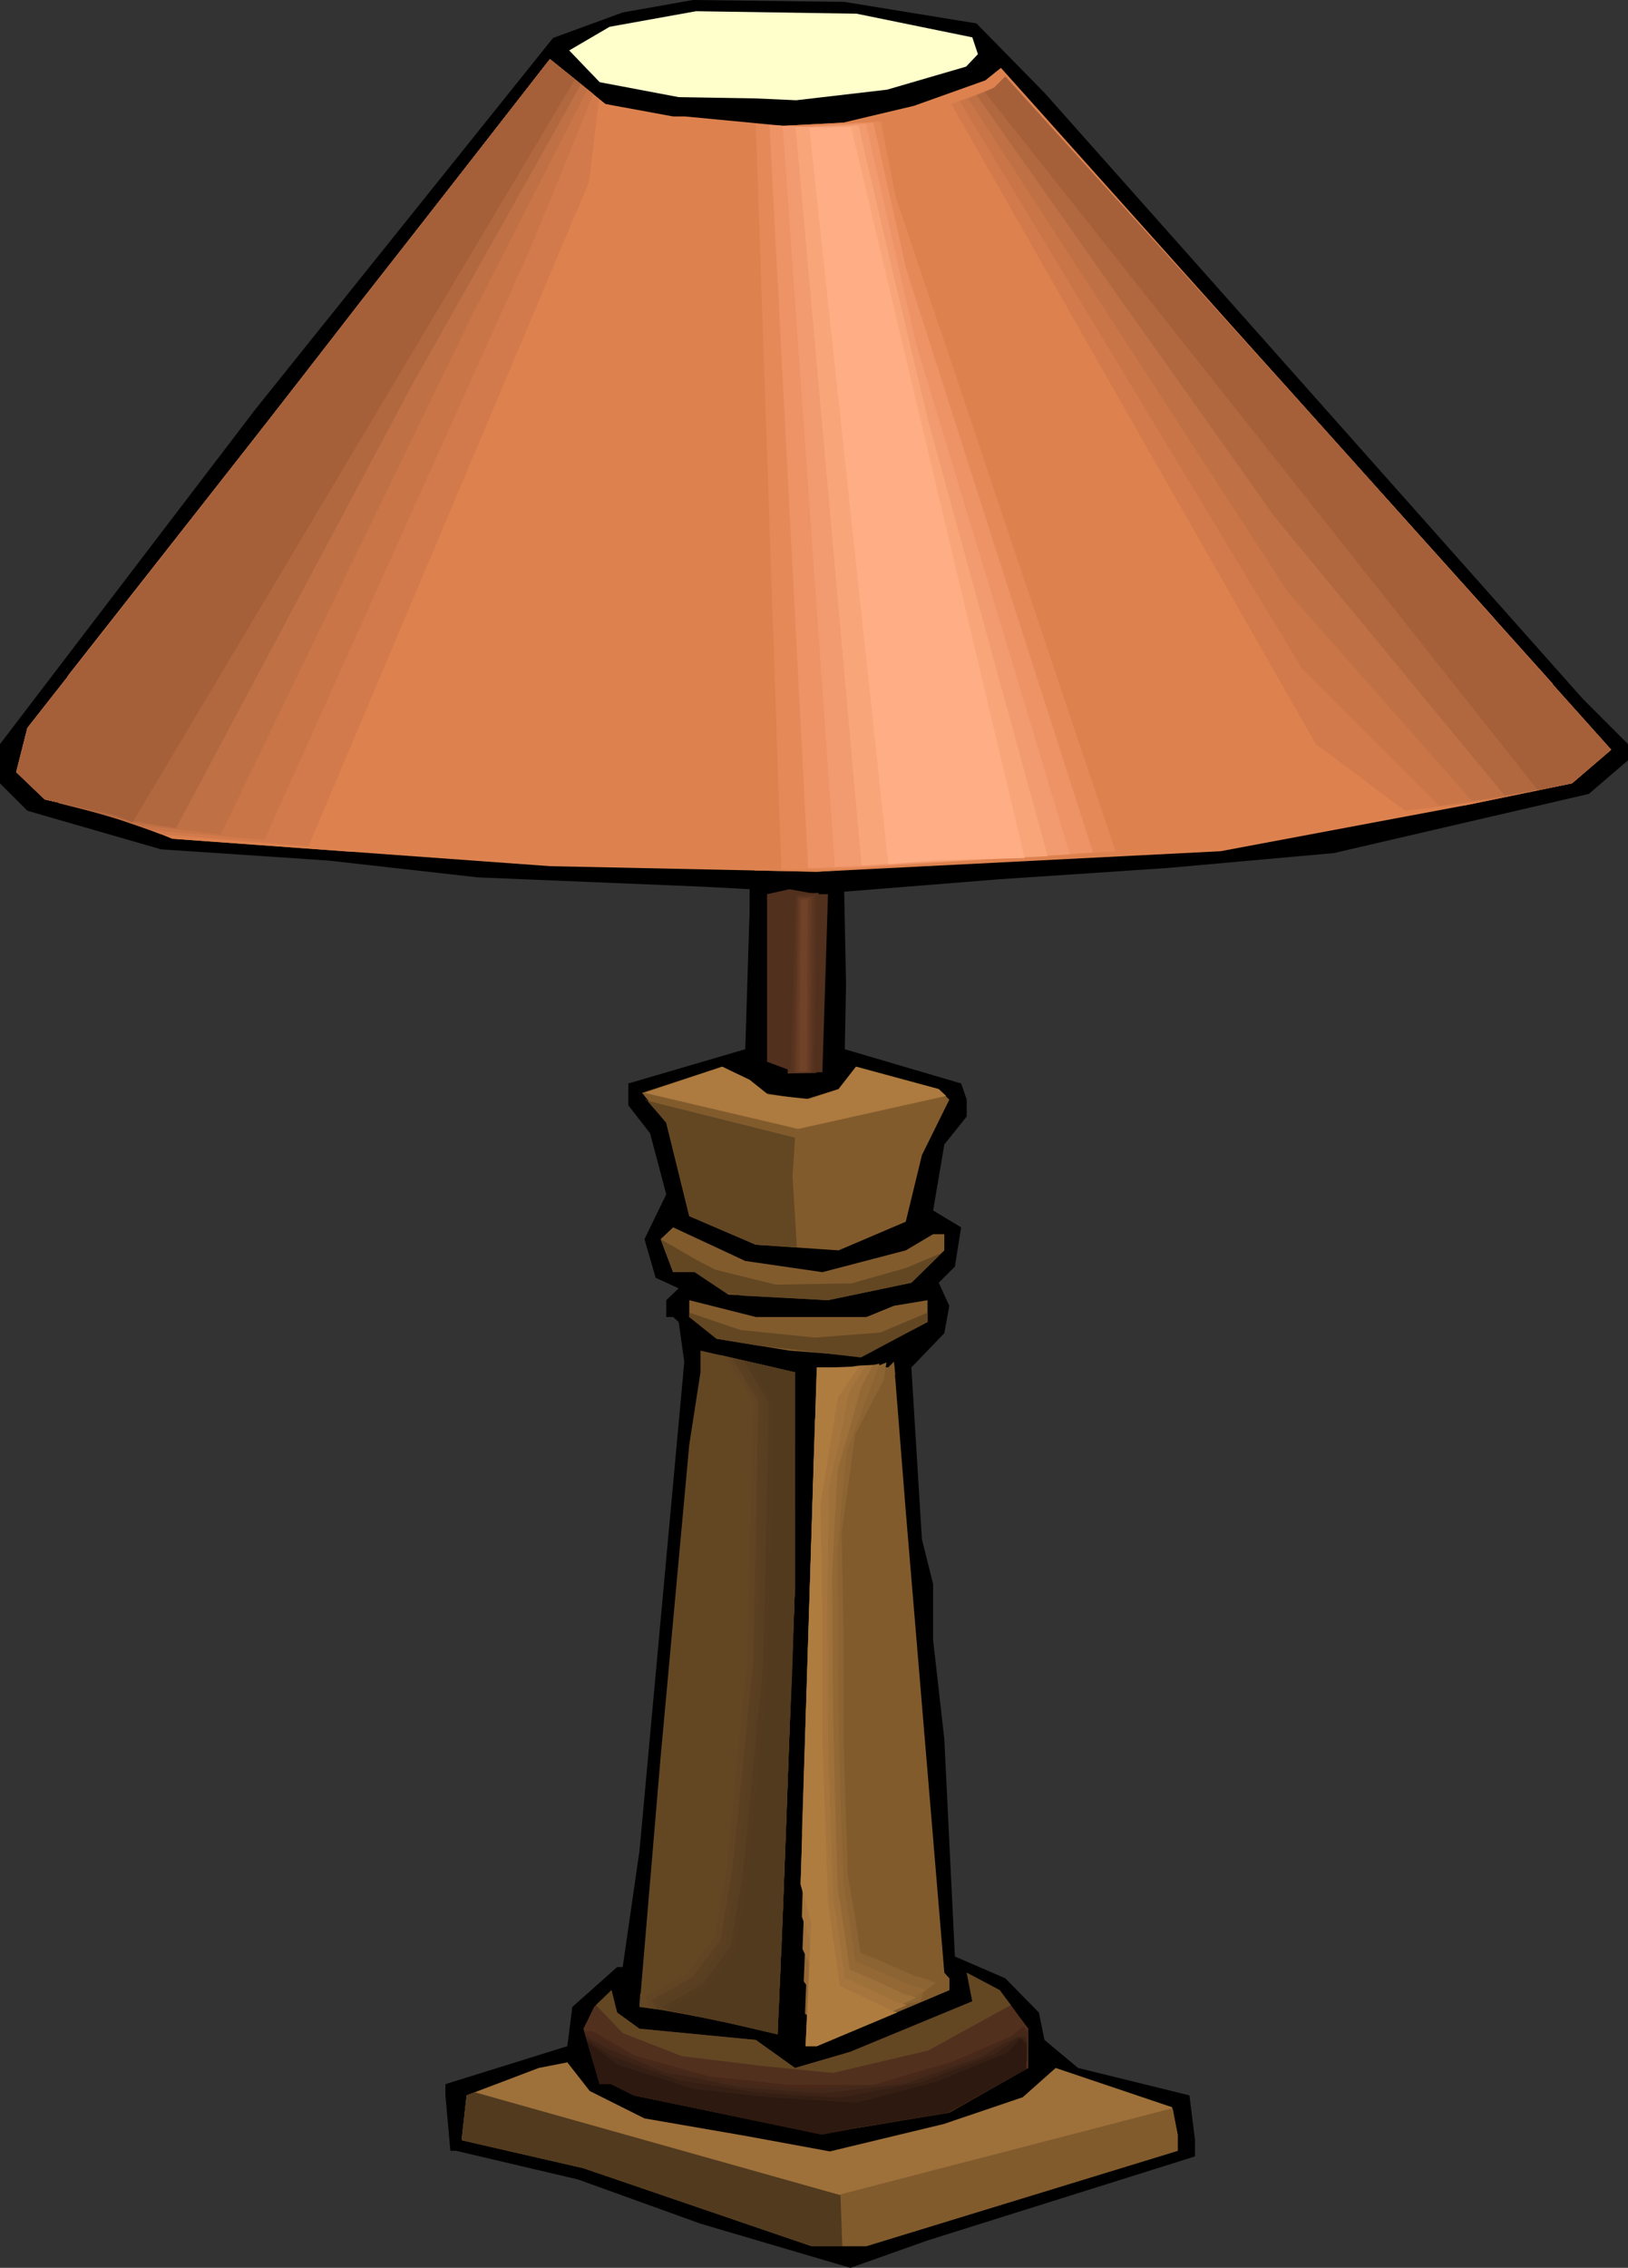 <?xml version="1.0" encoding="UTF-8" standalone="no"?>
<svg
   version="1.0"
   width="111.869mm"
   height="155.711mm"
   id="svg60"
   sodipodi:docname="Lamp 47.wmf"
   xmlns:inkscape="http://www.inkscape.org/namespaces/inkscape"
   xmlns:sodipodi="http://sodipodi.sourceforge.net/DTD/sodipodi-0.dtd"
   xmlns="http://www.w3.org/2000/svg"
   xmlns:svg="http://www.w3.org/2000/svg">
  <rect width="100%" height="100%" fill="#333333" stroke="none"/>
  <sodipodi:namedview
     id="namedview60"
     pagecolor="#ffffff"
     bordercolor="#000000"
     borderopacity="0.25"
     inkscape:showpageshadow="2"
     inkscape:pageopacity="0.0"
     inkscape:pagecheckerboard="0"
     inkscape:deskcolor="#d1d1d1"
     inkscape:document-units="mm" />
  <defs
     id="defs1">
    <pattern
       id="WMFhbasepattern"
       patternUnits="userSpaceOnUse"
       width="6"
       height="6"
       x="0"
       y="0" />
  </defs>
  <path
     style="fill:#000000;fill-opacity:1;fill-rule:evenodd;stroke:none"
     d="m 253.655,6.14 17.61,17.937 139.914,157.39 11.633,11.635 v 4.201 l -10.178,8.726 -66.241,15.351 -43.299,3.878 -43.461,2.909 -40.391,3.232 0.485,23.915 -0.323,16.967 30.212,8.888 1.454,4.201 v 4.363 l -5.816,7.272 -2.908,17.129 7.27,4.363 -1.616,10.18 -4.201,4.201 2.747,5.979 -1.293,7.11 -8.563,8.888 2.747,44.599 2.908,11.635 v 14.543 l 2.908,25.693 2.747,56.395 13.087,5.656 8.724,8.888 1.454,7.11 8.724,7.272 28.92,7.11 1.454,11.635 v 4.201 l -69.472,21.815 -20.034,7.11 -38.937,-11.473 -31.828,-11.473 -31.666,-7.433 h -1.454 l -1.293,-14.382 v -2.909 l 31.666,-9.857 1.293,-10.18 11.633,-10.342 h 1.454 l 4.362,-30.218 11.633,-126.849 -1.454,-10.342 -1.454,-1.293 h -1.777 v -4.363 l 3.231,-3.07 -5.978,-2.747 -2.908,-10.019 5.655,-11.635 -4.201,-15.836 -5.655,-7.272 v -5.656 l 30.374,-8.888 1.131,-35.873 v -5.656 l -11.956,-0.646 -58.648,-2.424 L 85.306,223.319 41.845,220.41 7.109,210.392 0,203.282 V 193.101 L 66.241,106.327 143.63,9.857 161.725,3.232 179.982,0 219.242,0.485 253.978,6.14 Z"
     id="path1" />
  <path
     style="fill:#ffffcc;fill-opacity:1;fill-rule:evenodd;stroke:none"
     d="m 252.524,9.695 1.454,4.363 -3.07,3.232 -20.519,5.979 -23.588,2.747 -10.825,-0.485 -19.711,-0.323 -20.519,-3.878 -7.917,-8.241 10.502,-6.14 22.457,-4.04 41.683,0.646 z"
     id="path2" />
  <path
     style="fill:#dd824f;fill-opacity:1;fill-rule:evenodd;stroke:none"
     d="m 177.881,30.218 25.527,2.424 15.51,-0.808 18.418,-4.363 18.58,-6.625 4.039,-3.232 82.074,91.622 76.42,85.32 -10.178,8.726 -27.466,5.656 -63.818,11.958 -104.855,5.333 L 142.822,224.773 44.753,217.663 30.374,211.684 11.633,207.483 4.201,200.373 7.109,188.9 60.586,120.87 142.822,15.351 l 14.379,11.635 17.61,3.232 z"
     id="path3" />
  <path
     style="fill:#51301e;fill-opacity:1;fill-rule:evenodd;stroke:none"
     d="m 215.041,232.045 -1.454,46.215 h -7.109 l -7.27,-2.747 v -43.468 l 5.816,-1.293 7.109,1.293 z"
     id="path4" />
  <path
     style="fill:#825b2d;fill-opacity:1;fill-rule:evenodd;stroke:none"
     d="m 208.902,285.37 8.886,-2.747 4.524,-5.817 21.488,5.817 2.747,2.747 -7.109,14.382 -4.201,17.29 -17.449,7.433 -21.488,-1.454 -17.287,-7.433 -5.978,-24.239 -6.301,-7.756 20.842,-6.787 5.332,2.909 6.139,4.04 z"
     id="path5" />
  <path
     style="fill:#825b2d;fill-opacity:1;fill-rule:evenodd;stroke:none"
     d="m 213.587,330.131 21.65,-5.656 7.109,-4.201 h 2.908 v 4.201 l -8.563,8.403 -21.65,4.525 -25.85,-1.454 -8.724,-5.817 h -5.655 l -3.231,-8.564 3.231,-3.07 18.741,8.726 z"
     id="path6" />
  <path
     style="fill:#825b2d;fill-opacity:1;fill-rule:evenodd;stroke:none"
     d="m 225.058,341.765 7.109,-2.909 8.724,-1.454 v 5.656 l -17.126,8.888 -18.741,-1.454 -18.903,-3.07 -7.109,-5.656 v -4.363 l 17.287,4.363 z"
     id="path7" />
  <path
     style="fill:#634723;fill-opacity:1;fill-rule:evenodd;stroke:none"
     d="m 206.478,411.088 -3.07,82.25 -1.454,34.581 -24.235,-5.656 -11.633,-1.454 5.493,-64.96 7.432,-80.957 2.908,-18.745 v -5.656 l 24.558,5.656 z"
     id="path8" />
  <path
     style="fill:#825b2d;fill-opacity:1;fill-rule:evenodd;stroke:none"
     d="m 245.254,511.921 1.293,1.454 v 3.07 l -34.413,14.543 h -2.908 l 1.454,-31.995 -2.747,-10.019 4.201,-134.121 h 18.58 l 1.454,-1.454 3.07,38.782 z"
     id="path9" />
  <path
     style="fill:#51301e;fill-opacity:1;fill-rule:evenodd;stroke:none"
     d="m 267.065,526.464 -0.808,8.241 -19.065,11.796 -34.251,7.272 -48.307,-10.019 -5.816,-2.909 -3.07,-2.909 -4.201,-11.473 2.747,-5.656 4.524,-4.363 1.454,5.817 5.816,4.201 30.212,2.909 10.178,7.272 14.379,-4.201 31.666,-13.089 -1.454,-7.433 8.563,4.525 z"
     id="path10" />
  <path
     style="fill:#9e703a;fill-opacity:1;fill-rule:evenodd;stroke:none"
     d="m 167.38,549.733 26.173,4.525 21.973,4.04 29.566,-7.11 20.519,-6.948 8.563,-7.595 30.212,10.18 1.454,7.11 v 4.201 l -80.782,24.723 H 210.679 l -59.132,-20.199 -31.666,-7.272 1.293,-11.635 18.741,-7.11 7.432,-1.454 5.816,7.433 z"
     id="path11" />
  <path
     style="fill:#dd824f;fill-opacity:1;fill-rule:evenodd;stroke:none"
     d="M 91.607,221.057 44.753,217.663 30.374,211.684 11.633,207.483 4.201,200.373 7.109,188.9 60.586,120.87 142.822,15.351 l 14.379,11.635 10.986,2.747 z"
     id="path12" />
  <path
     style="fill:#d37a4c;fill-opacity:1;fill-rule:evenodd;stroke:none"
     d="M 80.136,219.602 41.845,216.532 26.658,210.876 10.179,206.029 4.847,197.949 17.772,175.165 43.299,142.685 68.826,110.205 142.822,15.351 l 6.463,5.333 6.301,5.009 -2.585,21.492 -36.352,86.128 z"
     id="path13" />
  <path
     style="fill:#c97547;fill-opacity:1;fill-rule:evenodd;stroke:none"
     d="M 68.665,217.986 53.801,216.694 38.937,215.401 30.859,212.654 22.78,210.068 8.724,204.736 7.109,200.211 5.493,195.687 28.597,161.591 52.831,130.727 77.066,99.702 142.822,15.351 l 11.309,9.049 -8.24,20.199 -8.24,20.037 z"
     id="path14" />
  <path
     style="fill:#bf7044;fill-opacity:1;fill-rule:evenodd;stroke:none"
     d="M 57.355,216.532 36.029,214.108 19.226,209.261 7.27,203.282 6.624,198.272 5.978,193.425 22.619,170.802 39.26,148.017 85.306,89.198 142.822,15.351 152.516,23.269 137.491,52.679 122.465,82.088 89.829,149.31 Z"
     id="path15" />
  <path
     style="fill:#b2683f;fill-opacity:1;fill-rule:evenodd;stroke:none"
     d="m 45.722,214.916 -6.139,-0.97 -6.301,-0.97 -9.048,-2.262 -8.886,-2.262 -4.685,-3.232 -4.847,-3.393 0.323,-5.333 0.323,-5.333 21.811,-28.44 21.65,-28.278 21.811,-27.955 21.65,-27.955 24.719,-31.51 24.719,-31.672 4.039,3.232 4.039,3.232 -21.811,38.943 -21.973,38.943 z"
     id="path16" />
  <path
     style="fill:#a5603a;fill-opacity:1;fill-rule:evenodd;stroke:none"
     d="M 34.413,213.462 30.374,211.684 11.633,207.483 4.201,200.373 7.109,188.9 60.586,120.87 142.822,15.351 l 6.463,5.333 z"
     id="path17" />
  <path
     style="fill:#dd824f;fill-opacity:1;fill-rule:evenodd;stroke:none"
     d="m 244.93,27.794 13.248,-5.009 2.908,-2.909 80.943,89.36 76.42,85.32 -10.178,8.726 -27.466,5.656 -24.396,2.747 -11.148,1.293 z"
     id="path18" />
  <path
     style="fill:#d37a4c;fill-opacity:1;fill-rule:evenodd;stroke:none"
     d="m 247.031,26.986 11.148,-4.201 1.454,-1.454 1.454,-1.454 36.513,40.236 36.352,40.075 69.311,77.241 3.554,11.958 3.554,12.119 -11.956,3.07 -12.117,3.232 -21.326,2.585 -5.816,-4.201 -5.655,-4.363 -11.794,-8.726 -47.338,-83.058 z"
     id="path19" />
  <path
     style="fill:#c97547;fill-opacity:1;fill-rule:evenodd;stroke:none"
     d="m 249.293,26.339 8.886,-3.555 1.454,-1.454 1.454,-1.454 32.474,35.712 32.313,35.712 31.02,34.58 31.02,34.419 12.279,19.714 12.279,19.714 -10.34,3.393 -10.34,3.555 -9.048,1.293 -9.048,1.131 -35.544,-35.55 z"
     id="path20" />
  <path
     style="fill:#bf7044;fill-opacity:1;fill-rule:evenodd;stroke:none"
     d="m 251.393,25.531 6.786,-2.747 1.454,-1.454 1.454,-1.454 56.709,62.536 54.77,60.92 41.845,54.618 -16.964,7.595 -15.187,2.262 -47.661,-53.971 z"
     id="path21" />
  <path
     style="fill:#b2683f;fill-opacity:1;fill-rule:evenodd;stroke:none"
     d="m 253.655,24.723 4.524,-1.939 1.454,-1.454 1.454,-1.454 48.631,53.648 47.661,52.84 29.566,34.904 29.566,34.904 -13.733,8.241 -11.956,2.101 -29.889,-36.196 -29.889,-36.196 -38.775,-54.618 z"
     id="path22" />
  <path
     style="fill:#a5603a;fill-opacity:1;fill-rule:evenodd;stroke:none"
     d="m 255.755,23.915 2.423,-1.131 2.908,-2.909 80.943,89.36 76.42,85.32 -10.178,8.726 -8.886,1.778 z"
     id="path23" />
  <path
     style="fill:#dd824f;fill-opacity:1;fill-rule:evenodd;stroke:none"
     d="m 192.907,32.157 10.502,0.485 27.466,-1.454 -1.131,0.323 65.918,188.9 -83.528,5.817 -16.156,-0.323 z"
     id="path24" />
  <path
     style="fill:#e58959;fill-opacity:1;fill-rule:evenodd;stroke:none"
     d="m 202.924,225.581 -6.624,-193.263 4.685,0.323 4.685,0.162 11.633,-0.646 11.471,-0.646 3.716,19.229 57.194,170.155 -71.25,4.686 z"
     id="path25" />
  <path
     style="fill:#ed9365;fill-opacity:1;fill-rule:evenodd;stroke:none"
     d="m 209.871,225.258 -10.017,-192.778 4.039,0.162 2.1,0.162 1.939,0.162 9.532,-0.646 9.371,-0.485 8.563,38.136 24.235,75.786 24.235,75.463 -14.864,0.97 -14.702,0.97 -29.728,1.778 z"
     id="path26" />
  <path
     style="fill:#f29b70;fill-opacity:1;fill-rule:evenodd;stroke:none"
     d="m 216.818,224.935 -13.571,-192.293 6.947,0.323 14.702,-0.808 13.087,57.203 20.034,66.252 19.872,66.091 -23.427,1.293 -23.588,1.293 -7.109,0.323 z"
     id="path27" />
  <path
     style="fill:#f9a57a;fill-opacity:1;fill-rule:evenodd;stroke:none"
     d="m 223.766,224.612 -8.563,-95.824 -8.563,-95.824 h 5.978 l 5.17,-0.162 5.17,-0.162 8.886,37.974 9.048,37.974 31.182,113.599 -17.449,0.808 -17.449,0.808 -3.393,0.162 -3.393,0.162 z"
     id="path28" />
  <path
     style="fill:#ffad84;fill-opacity:1;fill-rule:evenodd;stroke:none"
     d="m 210.194,33.126 h 4.685 l 6.139,-0.162 45.076,189.708 -22.619,0.485 -12.764,1.131 z"
     id="path29" />
  <path
     style="fill:#51301e;fill-opacity:1;fill-rule:evenodd;stroke:none"
     d="m 204.539,278.583 1.777,-46.7 6.301,-0.162 -0.485,46.7 z"
     id="path30" />
  <path
     style="fill:#56331e;fill-opacity:1;fill-rule:evenodd;stroke:none"
     d="m 205.186,278.421 0.808,-23.108 0.646,-23.108 5.332,-0.162 -0.162,23.108 -0.162,23.269 h -3.231 z"
     id="path31" />
  <path
     style="fill:#5b3521;fill-opacity:1;fill-rule:evenodd;stroke:none"
     d="m 205.832,278.421 0.646,-22.946 0.485,-22.784 2.262,-0.162 2.262,-0.162 -0.162,22.946 -0.323,22.946 -2.585,0.162 z"
     id="path32" />
  <path
     style="fill:#633a23;fill-opacity:1;fill-rule:evenodd;stroke:none"
     d="m 206.478,278.26 0.485,-22.623 0.323,-22.784 h 1.777 l 1.777,-0.162 -0.162,22.784 -0.162,22.784 z"
     id="path33" />
  <path
     style="fill:#683d26;fill-opacity:1;fill-rule:evenodd;stroke:none"
     d="m 206.963,278.26 0.808,-44.922 2.423,-0.323 -0.162,45.084 h -1.454 z"
     id="path34" />
  <path
     style="fill:#704228;fill-opacity:1;fill-rule:evenodd;stroke:none"
     d="m 207.609,278.098 0.485,-44.438 1.616,-0.323 -0.162,44.599 z"
     id="path35" />
  <path
     style="fill:#ad7a3f;fill-opacity:1;fill-rule:evenodd;stroke:none"
     d="m 210.033,285.208 7.755,-2.585 4.524,-5.817 21.488,5.817 1.939,1.778 -38.452,8.564 -39.906,-9.372 20.195,-6.787 7.109,3.393 4.847,3.878 z"
     id="path36" />
  <path
     style="fill:#634723;fill-opacity:1;fill-rule:evenodd;stroke:none"
     d="m 206.963,323.667 -10.663,-0.646 -17.287,-7.433 -5.978,-24.239 -5.332,-6.14 v 0.323 l 38.775,9.695 -0.646,10.019 z"
     id="path37" />
  <path
     style="fill:#634723;fill-opacity:1;fill-rule:evenodd;stroke:none"
     d="m 244.607,325.121 -7.917,7.756 -21.65,4.525 -21.811,-1.131 -4.524,-0.646 -8.24,-5.494 h -5.655 l -3.231,-8.564 9.209,5.333 5.008,2.585 15.672,3.878 19.711,-0.323 14.218,-4.04 z"
     id="path38" />
  <path
     style="fill:#634723;fill-opacity:1;fill-rule:evenodd;stroke:none"
     d="m 240.891,340.634 v 2.424 l -17.287,9.211 -26.658,-3.07 -10.825,-1.778 -7.109,-5.656 v -1.131 l 13.41,4.525 19.226,1.939 16.964,-1.293 z"
     id="path39" />
  <path
     style="fill:#825b2d;fill-opacity:1;fill-rule:evenodd;stroke:none"
     d="m 245.738,512.567 0.808,0.808 v 3.07 l -34.413,14.543 h -2.908 l 1.454,-31.995 -2.747,-10.019 4.201,-134.121 h 18.58 l 1.454,-1.454 0.323,3.232 -8.078,10.827 -4.524,24.885 0.323,25.693 v 29.248 l 1.454,37.974 3.07,19.391 14.056,5.817 z"
     id="path40" />
  <path
     style="fill:#8c6332;fill-opacity:1;fill-rule:evenodd;stroke:none"
     d="m 243.153,514.506 -3.393,2.424 -0.323,1.293 -0.323,1.131 -13.571,2.585 -13.571,2.747 -1.454,-1.131 -1.454,-0.97 1.293,-32.318 -2.1,-14.705 3.716,-114.083 7.593,-3.393 7.432,-3.232 0.808,-0.485 0.808,-0.162 1.616,-0.646 -0.323,2.101 -0.323,2.262 -7.432,14.22 -1.777,12.604 -1.777,12.927 0.485,26.986 v 13.897 13.735 l 1.131,34.581 1.777,10.019 1.454,9.857 7.109,2.909 6.947,3.07 2.908,0.808 z"
     id="path41" />
  <path
     style="fill:#936835;fill-opacity:1;fill-rule:evenodd;stroke:none"
     d="m 240.73,516.445 -4.039,1.939 -3.878,1.939 -0.485,0.97 -0.646,0.97 -10.017,-1.939 -5.008,-1.131 -5.008,-0.97 -2.908,-4.04 1.293,-32.641 -1.293,-19.391 2.908,-93.884 11.633,-13.412 5.17,-0.97 -1.939,5.171 -3.231,8.726 -3.393,8.888 -1.293,13.089 -1.131,13.25 0.162,14.22 v 14.058 l 0.162,13.089 0.162,13.089 1.131,31.187 3.07,20.199 3.554,1.616 3.393,1.454 6.947,3.07 2.262,0.646 z"
     id="path42" />
  <path
     style="fill:#9e703a;fill-opacity:1;fill-rule:evenodd;stroke:none"
     d="m 237.983,518.384 -5.978,2.747 -6.139,2.909 -0.808,0.646 -0.969,0.485 -6.301,-6.625 -6.463,-6.787 -1.454,-2.909 -1.454,-3.07 1.293,-32.965 -0.323,-11.958 -0.162,-12.119 2.262,-73.847 8.078,-20.037 3.554,-0.485 3.554,-0.162 -3.07,5.979 -2.908,10.503 -3.07,10.503 -0.808,13.412 -0.646,13.735 0.162,29.733 0.162,12.281 0.162,6.14 0.162,6.14 0.323,13.897 0.485,13.735 1.616,10.503 1.454,10.342 7.109,3.07 6.947,3.232 1.616,0.485 0.808,0.162 z"
     id="path43" />
  <path
     style="fill:#a5753d;fill-opacity:1;fill-rule:evenodd;stroke:none"
     d="m 235.56,520.323 -16.479,7.11 -2.262,0.646 -2.908,-11.311 -2.908,-11.311 -2.747,-8.08 0.485,-16.644 0.485,-16.482 0.323,-14.543 0.162,-14.382 0.808,-26.824 0.808,-26.986 4.524,-26.663 4.362,-0.162 4.524,-0.162 -2.1,3.393 -2.1,3.393 -2.423,12.281 -2.747,12.119 -0.485,27.794 0.162,15.674 v 15.674 l 0.162,11.311 0.323,11.473 0.485,12.119 0.323,12.281 1.616,10.503 1.454,10.665 13.894,6.464 z"
     id="path44" />
  <path
     style="fill:#af7c3f;fill-opacity:1;fill-rule:evenodd;stroke:none"
     d="m 232.975,522.262 -20.842,8.726 h -2.908 l 1.454,-31.995 -2.747,-10.019 4.201,-134.121 h 10.825 l -5.332,7.756 -4.524,27.632 0.485,28.602 v 32.641 l 1.454,42.175 3.07,21.653 13.894,6.625 z"
     id="path45" />
  <path
     style="fill:#634723;fill-opacity:1;fill-rule:evenodd;stroke:none"
     d="m 206.478,411.088 -3.07,82.25 -1.454,34.581 -24.235,-5.656 -11.633,-1.454 0.162,-3.393 10.825,-5.979 7.27,-9.534 3.07,-18.098 5.493,-54.133 0.808,-43.63 0.485,-22.623 -7.109,-11.796 19.388,4.525 z"
     id="path46" />
  <path
     style="fill:#604423;fill-opacity:1;fill-rule:evenodd;stroke:none"
     d="m 206.478,411.088 -1.454,37.004 -1.293,37.004 -1.454,35.873 -10.017,1.293 -9.855,1.131 -6.947,-1.131 -3.554,-0.646 -3.554,-0.485 -0.323,-1.454 -0.323,-1.454 10.825,-5.979 3.554,-4.686 3.554,-4.848 1.616,-9.049 1.616,-9.049 2.585,-27.147 2.747,-27.147 0.485,-22.138 0.485,-21.976 0.485,-22.623 -6.947,-11.473 8.886,2.101 8.886,1.939 z"
     id="path47" />
  <path
     style="fill:#5b3f21;fill-opacity:1;fill-rule:evenodd;stroke:none"
     d="m 206.478,411.088 -1.293,32.965 -1.131,32.803 -0.808,18.583 -0.646,18.583 -7.593,5.332 -7.755,5.171 -16.641,-3.232 -1.454,-2.262 5.332,-2.909 5.332,-3.07 3.554,-4.686 3.716,-4.848 3.07,-18.26 2.747,-27.309 2.747,-27.309 0.808,-44.114 0.485,-22.784 -6.786,-11.311 8.078,1.939 8.24,1.778 z"
     id="path48" />
  <path
     style="fill:#593f21;fill-opacity:1;fill-rule:evenodd;stroke:none"
     d="m 206.478,411.088 -1.131,28.763 -0.969,28.763 -1.454,38.459 -10.663,18.583 -9.694,-2.101 -9.532,-1.939 -2.585,-1.616 5.332,-3.07 5.332,-2.909 7.27,-9.695 1.616,-9.049 1.454,-9.211 2.747,-27.47 2.747,-27.47 0.485,-22.138 0.485,-22.138 0.323,-22.946 -6.624,-11.15 7.432,1.616 7.432,1.778 z"
     id="path49" />
  <path
     style="fill:#543a1e;fill-opacity:1;fill-rule:evenodd;stroke:none"
     d="m 206.478,411.088 -0.808,24.723 -1.131,24.562 -1.454,39.913 -3.07,13.25 -2.908,13.089 -10.825,-2.262 -10.986,-2.424 -1.777,-0.646 -1.616,-0.485 5.332,-2.909 5.332,-3.07 7.109,-9.695 3.231,-18.421 5.332,-55.103 0.485,-22.3 0.485,-22.3 0.323,-11.473 0.162,-11.473 -6.463,-10.988 13.248,3.07 z"
     id="path50" />
  <path
     style="fill:#513a1e;fill-opacity:1;fill-rule:evenodd;stroke:none"
     d="m 206.478,411.088 -3.07,82.25 -1.454,34.581 -24.235,-5.656 -4.524,-0.646 10.663,-5.979 7.27,-9.695 3.07,-18.421 5.493,-55.426 0.808,-44.761 0.485,-23.108 -6.301,-10.827 11.794,2.747 z"
     id="path51" />
  <path
     style="fill:#51301e;fill-opacity:1;fill-rule:evenodd;stroke:none"
     d="m 267.065,526.464 v 10.18 l -20.519,11.635 -33.605,5.494 -48.307,-10.019 -5.816,-2.909 h -3.07 l -4.201,-14.382 0.808,-1.616 8.563,6.302 19.711,6.302 19.549,2.262 22.78,1.454 20.842,-5.332 18.418,-7.756 3.231,-3.555 z"
     id="path52" />
  <path
     style="fill:#492819;fill-opacity:1;fill-rule:evenodd;stroke:none"
     d="m 266.903,528.565 -1.939,5.332 -2.1,5.009 -21.973,10.18 -13.894,2.424 -13.894,2.262 -24.235,-5.009 -24.235,-5.009 -5.816,-2.909 h -3.07 l -4.039,-13.735 h 2.262 l 10.825,6.302 19.711,5.494 10.017,0.97 10.017,1.131 h 22.457 l 10.178,-3.07 10.179,-2.909 7.755,-3.393 7.755,-3.393 2.908,-2.424 0.646,0.808 0.485,0.646 z"
     id="path53" />
  <path
     style="fill:#442819;fill-opacity:1;fill-rule:evenodd;stroke:none"
     d="m 266.741,530.665 -4.039,5.333 -4.039,5.333 -11.633,4.363 -11.633,4.363 -22.134,3.717 -24.396,-5.009 -24.235,-5.009 -5.816,-2.909 h -3.07 l -3.716,-13.089 1.777,0.808 1.777,0.646 6.463,3.232 6.624,3.07 9.855,2.424 9.694,2.262 21.003,1.939 10.825,-0.646 10.986,-0.808 10.017,-3.07 9.855,-3.232 6.301,-2.909 6.139,-3.07 2.585,-1.293 0.485,0.646 0.323,0.485 z"
     id="path54" />
  <path
     style="fill:#3d2316;fill-opacity:1;fill-rule:evenodd;stroke:none"
     d="m 266.741,532.766 -6.139,5.494 -6.139,5.333 -12.279,3.717 -12.44,3.717 -8.24,1.293 -8.078,1.454 -48.792,-10.019 -5.816,-2.909 h -3.07 l -3.554,-12.281 5.008,2.747 7.593,3.232 7.755,3.232 9.694,1.778 9.855,2.101 21.488,1.616 21.65,-2.585 19.388,-6.787 4.685,-2.747 4.685,-2.424 0.969,-0.162 1.131,-0.162 0.646,0.808 z"
     id="path55" />
  <path
     style="fill:#351e14;fill-opacity:1;fill-rule:evenodd;stroke:none"
     d="m 266.741,534.867 -8.24,5.494 -8.24,5.656 -26.335,5.817 -5.17,1.131 -5.332,0.97 -48.792,-10.18 -5.816,-2.909 h -3.07 l -1.616,-5.817 -1.777,-5.817 6.463,4.363 8.724,3.232 8.886,3.07 9.694,1.454 9.694,1.616 11.148,0.808 11.148,0.646 21.165,-4.04 9.371,-3.555 9.532,-3.555 3.231,-2.262 3.07,-2.262 0.969,0.485 0.969,0.485 0.323,0.485 z"
     id="path56" />
  <path
     style="fill:#2d190f;fill-opacity:1;fill-rule:evenodd;stroke:none"
     d="m 266.58,536.967 -20.357,11.311 -27.789,4.525 -4.847,1.131 -48.954,-10.18 -5.816,-2.909 h -3.07 l -3.231,-10.988 7.917,5.979 19.872,6.302 19.388,2.101 22.78,1.454 20.842,-5.494 18.418,-7.595 3.393,-3.717 1.454,2.101 z"
     id="path57" />
  <path
     style="fill:#634723;fill-opacity:1;fill-rule:evenodd;stroke:none"
     d="m 154.778,520.323 4.039,-3.878 1.454,5.817 5.816,4.201 30.212,2.909 10.178,7.272 14.379,-4.201 31.666,-13.089 -1.454,-7.433 8.563,4.525 2.908,3.878 -21.488,11.796 -24.719,5.817 -18.095,-1.778 -21.165,-2.585 -15.349,-5.979 z"
     id="path58" />
  <path
     style="fill:#513a1e;fill-opacity:1;fill-rule:evenodd;stroke:none"
     d="m 304.547,547.148 1.293,6.787 v 4.201 l -80.782,24.723 H 210.679 l -59.132,-20.199 -31.666,-7.272 1.293,-11.635 2.1,-0.808 94.838,26.663 z"
     id="path59" />
  <path
     style="fill:#825b2d;fill-opacity:1;fill-rule:evenodd;stroke:none"
     d="m 304.547,547.148 1.293,6.787 v 4.201 l -80.782,24.723 h -6.301 l -0.485,-13.412 z"
     id="path60" />
</svg>
